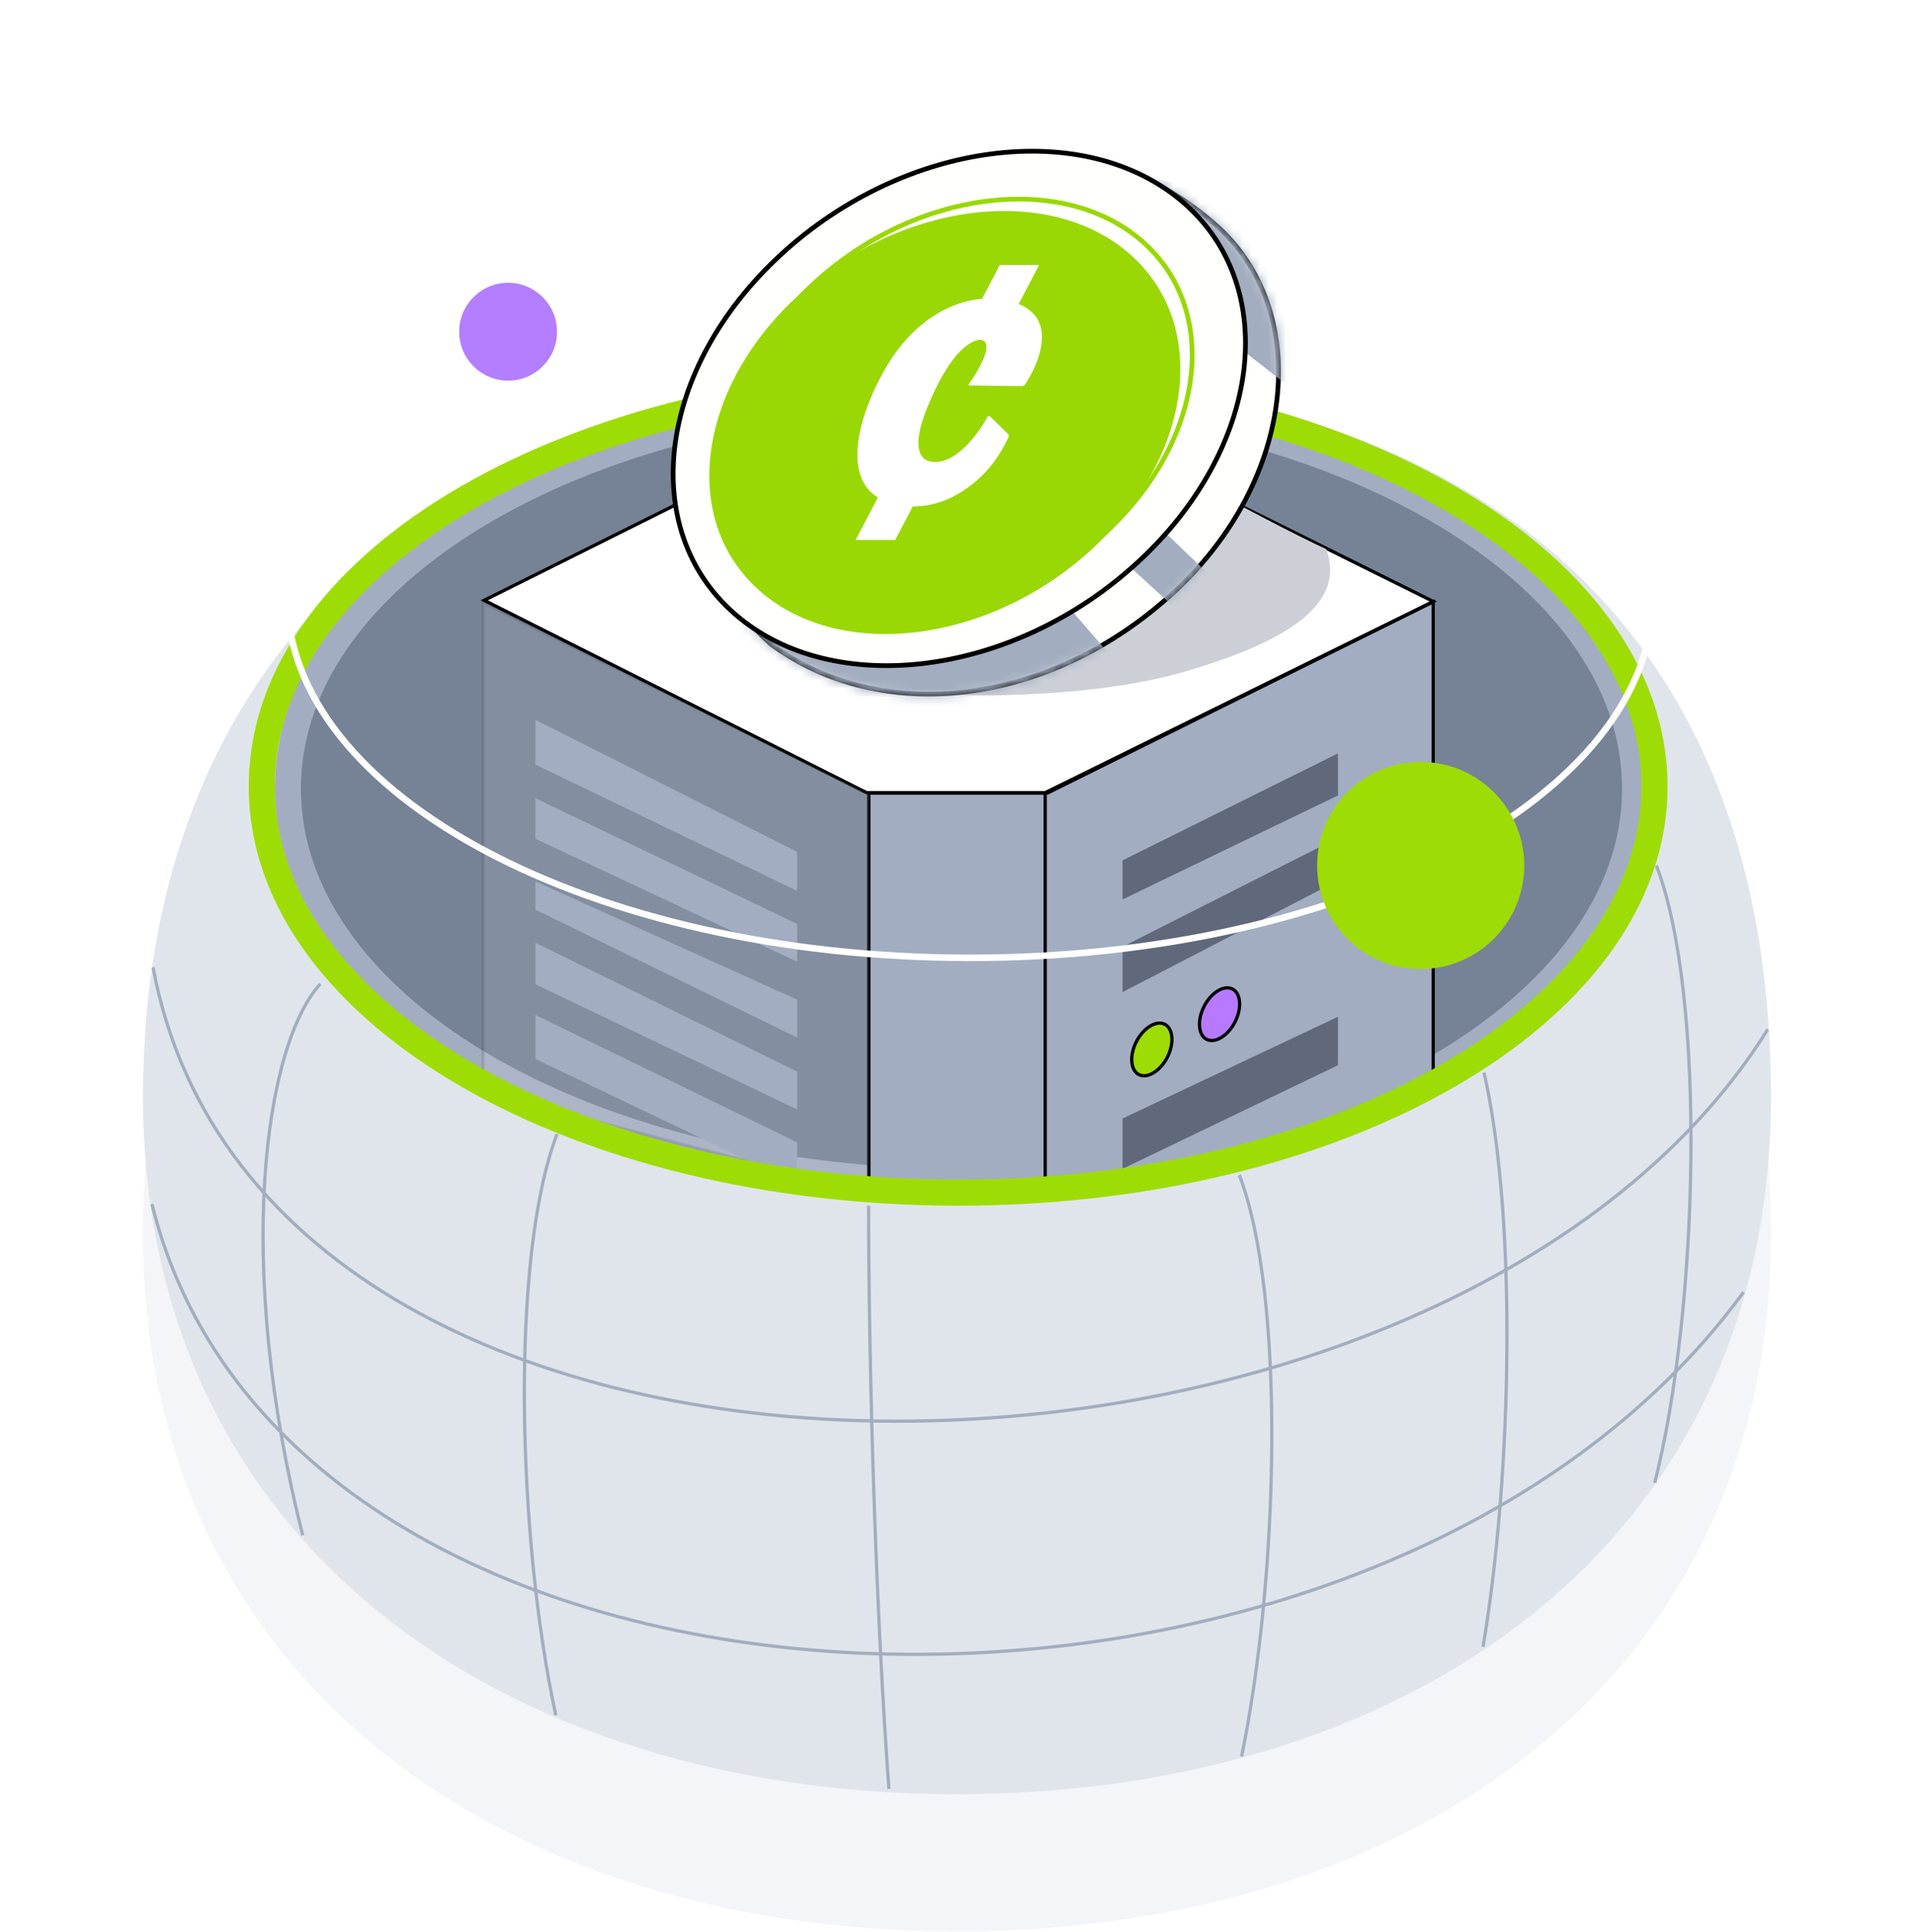 <svg width="221" height="223" viewBox="0 0 221 223" fill="none" xmlns="http://www.w3.org/2000/svg">
<path d="M204.487 142.476C204.487 194.383 162.407 222.969 110.5 222.969C58.593 222.969 16.513 194.383 16.513 142.476C16.513 90.569 51.705 59 110.5 59C173.631 59 204.487 90.569 204.487 142.476Z" fill="#D8DDE7" fill-opacity="0.3"/>
<path d="M204.299 126.631C204.299 152.528 193.804 172.597 176.841 186.196C159.873 199.798 136.421 206.936 110.5 206.936C84.579 206.936 61.127 199.798 44.159 186.196C27.196 172.597 16.701 152.528 16.701 126.631C16.701 100.722 25.483 79.907 41.584 65.568C57.687 51.226 81.135 43.343 110.5 43.343C142.036 43.343 165.481 51.228 181.04 65.566C196.597 79.902 204.299 100.715 204.299 126.631Z" fill="#E0E5EB" stroke="#E0E5EB" stroke-width="0.376"/>
<path d="M36.989 113.578C30.477 120.738 27.039 145.971 34.958 177.243" stroke="#A2ADBF" stroke-width="0.376"/>
<path d="M111.018 136.433C132.296 136.433 151.633 131.475 165.702 123.38C179.731 115.308 188.797 103.93 188.797 91.044C188.797 78.158 179.731 66.78 165.702 58.709C151.633 50.614 132.296 45.655 111.018 45.655C89.741 45.655 70.404 50.614 56.335 58.709C42.306 66.78 33.24 78.158 33.24 91.044C33.24 103.93 42.306 115.308 56.335 123.38C70.404 131.475 89.741 136.433 111.018 136.433Z" fill="#768296" stroke="#A2ADC1" stroke-width="3.011"/>
<path d="M100.315 137.621L100.314 91.549H120.942L165.482 69.477V124.658C148.51 133.394 138.621 136.392 120.157 137.621H100.315Z" fill="#A2ADC1" stroke="black" stroke-width="0.376"/>
<path d="M120.682 91.505V136.701" stroke="black" stroke-width="0.376"/>
<path d="M100.055 91.505L55.909 69.301L110.434 42.104L165.485 69.432L120.682 91.505H100.055Z" fill="white" stroke="black" stroke-width="0.376"/>
<path fill-rule="evenodd" clip-rule="evenodd" d="M154.487 117.377L154.487 122.972L129.617 134.928V129.121L154.487 117.377ZM154.487 101.656L129.617 114.527V109.294L154.487 96.715L154.487 101.656ZM154.487 91.827L129.617 103.83V99.322L154.487 86.972L154.487 91.827Z" fill="#60687B"/>
<path d="M137.105 77.447C126.805 80.495 113.193 80.468 107.675 80.074L139.076 56.162C142.492 58.002 150.086 62.022 153.134 63.388C155.236 69.169 149.981 73.636 137.105 77.447Z" fill="#CCCFD6"/>
<path opacity="0.1" d="M55.778 126.059V69.564L100.383 91.702V137.753L55.778 126.059Z" fill="white" stroke="black" stroke-width="0.376"/>
<path fill-rule="evenodd" clip-rule="evenodd" d="M61.821 117.171V122.249L92.04 136.701V131.872L61.821 117.171ZM61.821 113.629L92.04 128.081V123.712L61.821 108.831V113.629ZM61.821 105.013L92.04 119.779V115.4L61.821 101.753V105.013ZM61.821 96.828L92.04 111.021V106.661L61.821 92.147V96.828ZM61.821 88.26L92.04 102.845V98.337L61.821 83.096V88.26Z" fill="#A2ADC1"/>
<path d="M134.773 122.067C134.349 122.888 133.758 123.514 133.155 123.867C132.549 124.222 131.957 124.289 131.498 124.051C131.039 123.814 130.751 123.293 130.689 122.594C130.628 121.897 130.797 121.053 131.221 120.233C131.645 119.412 132.235 118.786 132.839 118.433C133.444 118.078 134.036 118.011 134.495 118.249C134.955 118.486 135.243 119.007 135.304 119.706C135.365 120.403 135.197 121.247 134.773 122.067Z" fill="#9EDC06" stroke="black" stroke-width="0.376"/>
<path d="M142.59 117.995C142.166 118.816 141.576 119.442 140.972 119.795C140.367 120.149 139.775 120.216 139.315 119.979C138.856 119.742 138.568 119.22 138.507 118.521C138.445 117.825 138.614 116.981 139.038 116.16C139.462 115.34 140.053 114.714 140.656 114.361C141.262 114.006 141.854 113.939 142.313 114.176C142.772 114.414 143.06 114.935 143.122 115.634C143.183 116.33 143.014 117.174 142.59 117.995Z" fill="#B779FF" stroke="black" stroke-width="0.376"/>
<path fill-rule="evenodd" clip-rule="evenodd" d="M167.921 125.49C153.11 134.012 132.848 139.187 110.631 139.187C88.414 139.187 68.152 134.012 53.341 125.49C38.611 117.015 28.723 104.854 28.723 90.782C28.723 76.711 38.611 64.549 53.341 56.074C68.152 47.552 88.414 42.377 110.631 42.377C132.848 42.377 153.11 47.552 167.921 56.074C182.651 64.549 192.539 76.711 192.539 90.782C192.539 104.854 182.651 117.015 167.921 125.49ZM110.631 136.176C154.205 136.176 189.528 115.852 189.528 90.782C189.528 65.712 154.205 45.388 110.631 45.388C67.058 45.388 31.734 65.712 31.734 90.782C31.734 115.852 67.058 136.176 110.631 136.176Z" fill="#9EDC06"/>
<path d="M190.86 68.907C190.86 80.309 182.145 90.72 167.856 98.303C153.583 105.877 133.84 110.574 112.011 110.574C90.183 110.574 70.439 105.877 56.167 98.303C41.877 90.72 33.162 80.309 33.162 68.907C33.162 57.504 41.877 47.093 56.167 39.51C70.439 31.936 90.183 27.24 112.011 27.24C133.84 27.24 153.583 31.936 167.856 39.51C182.145 47.093 190.86 57.504 190.86 68.907Z" stroke="white" stroke-width="0.753"/>
<circle cx="164.04" cy="99.914" r="11.956" fill="#9EDC06"/>
<circle cx="58.669" cy="38.294" r="5.65" fill="#B37EFF"/>
<path d="M135.47 68.43C121.143 81.584 101.717 83.745 89.036 74.373C77.744 64.574 80.038 45.974 94.379 32.808C101.57 26.205 109.095 21.042 116.785 19.241C124.444 17.447 132.308 18.978 140.237 25.852C145.892 30.753 148.287 38.099 147.47 45.881C146.653 53.662 142.627 61.859 135.47 68.43Z" fill="#FFFFFD" stroke="black" stroke-width="0.545"/>
<mask id="mask0_33_527" style="mask-type:alpha" maskUnits="userSpaceOnUse" x="81" y="18" width="67" height="63">
<path d="M135.47 68.43C121.143 81.584 101.717 83.745 89.036 74.373C77.744 64.574 80.038 45.974 94.379 32.808C101.57 26.205 109.095 21.042 116.785 19.241C124.444 17.447 132.308 18.978 140.237 25.852C145.892 30.753 148.287 38.099 147.47 45.881C146.653 53.662 142.627 61.859 135.47 68.43Z" fill="#FFFFFD" stroke="black" stroke-width="0.545"/>
</mask>
<g mask="url(#mask0_33_527)">
<path fill-rule="evenodd" clip-rule="evenodd" d="M135.39 34.082L151.712 46.884L148.686 30.126C145.591 27.469 139.215 22.094 138.47 21.85C137.725 21.607 131.873 20.188 129.04 19.509L127.448 19.236L135.39 34.082ZM139.426 73.632L125.969 61.321L127.152 54.419L141.371 68.021L139.426 73.632ZM133.312 81.574L121.418 67.791L113.835 65.186L63.315 57.83L52.25 78.407L100.26 95.627L133.312 81.574Z" fill="#A2ADBF"/>
</g>
<path d="M131.312 64.962C116.968 78.131 96.188 80.71 84.886 70.912C73.585 61.115 75.877 42.51 90.221 29.34C104.564 16.171 125.345 13.593 136.646 23.39C147.948 33.187 145.656 51.793 131.312 64.962Z" fill="#FFFFFD" stroke="black" stroke-width="0.545"/>
<g filter="url(#filter0_i_33_527)">
<ellipse cx="22.395" cy="28.872" rx="22.395" ry="28.872" transform="matrix(0.756 0.655 -0.737 0.676 115.112 12.956)" fill="#99D804"/>
</g>
<path d="M127.482 61.642C115.797 72.37 98.886 74.456 89.7 66.493C80.513 58.529 82.365 43.389 94.05 32.66C105.736 21.932 122.646 19.846 131.833 27.809C141.019 35.772 139.167 50.913 127.482 61.642Z" stroke="#99D804" stroke-width="0.545"/>
<path fill-rule="evenodd" clip-rule="evenodd" d="M115.444 30.588L119.981 30.588L117.623 35.095C121.21 36.553 120.364 39.949 119.779 41.615C119.411 42.663 118.657 43.917 118.363 44.388C118.29 44.503 118.156 44.578 118.024 44.576L111.929 44.495C111.845 44.494 111.807 44.416 111.859 44.345C112.184 43.899 113.15 42.518 113.686 41.09C114.296 39.47 113.575 38.74 112.106 39.576C110.55 40.461 108.811 42.74 107.026 47.154C105.312 51.388 106.063 53.103 107.55 53.303C108.941 53.49 110.514 52.753 112.239 50.727C113.154 49.653 113.773 48.594 114.024 48.134C114.086 48.02 114.241 47.986 114.32 48.064L116.41 50.121C116.498 50.207 116.517 50.334 116.456 50.463C116.187 51.028 115.371 52.652 114.271 53.963C113.243 55.19 109.964 58.52 105.394 58.461L103.366 62.337L98.791 62.337L101.363 57.434C96.526 54.449 100.116 45.559 103.113 41.135C105.658 37.38 109.453 34.801 113.396 34.494L115.444 30.588Z" fill="white"/>
<path d="M64.318 130.92C58.862 145.189 59.774 177.723 64.176 198.013" stroke="#A2ADBF" stroke-width="0.376"/>
<path d="M143.102 135.65C148.477 149.709 147.619 182.147 143.362 202.764" stroke="#A2ADBF" stroke-width="0.376"/>
<path d="M171.359 123.826C175.151 140.523 174.635 169.877 171.243 190.113" stroke="#A2ADBF" stroke-width="0.376"/>
<path d="M100.296 139.187C100.296 158.859 101.151 186.351 102.638 206.513" stroke="#A2ADBF" stroke-width="0.376"/>
<path d="M191.255 99.914C197.08 115.147 196.111 151.39 191.058 171.191" stroke="#A2ADBF" stroke-width="0.376"/>
<path d="M17.676 111.672C30.683 181.898 166.799 178.745 204.112 118.833" stroke="#A2ADBF" stroke-width="0.376"/>
<path d="M17.545 139.001C33.705 204.694 158.222 208.163 201.317 149.17" stroke="#A2ADBF" stroke-width="0.376"/>
<defs>
<filter id="filter0_i_33_527" x="83.587" y="22.727" width="54.357" height="48.848" filterUnits="userSpaceOnUse" color-interpolation-filters="sRGB">
<feFlood flood-opacity="0" result="BackgroundImageFix"/>
<feBlend mode="normal" in="SourceGraphic" in2="BackgroundImageFix" result="shape"/>
<feColorMatrix in="SourceAlpha" type="matrix" values="0 0 0 0 0 0 0 0 0 0 0 0 0 0 0 0 0 0 127 0" result="hardAlpha"/>
<feOffset dx="-1.669" dy="1.634"/>
<feComposite in2="hardAlpha" operator="arithmetic" k2="-1" k3="1"/>
<feColorMatrix type="matrix" values="0 0 0 0 0 0 0 0 0 0 0 0 0 0 0 0 0 0 1 0"/>
<feBlend mode="normal" in2="shape" result="effect1_innerShadow_33_527"/>
</filter>
</defs>
</svg>
